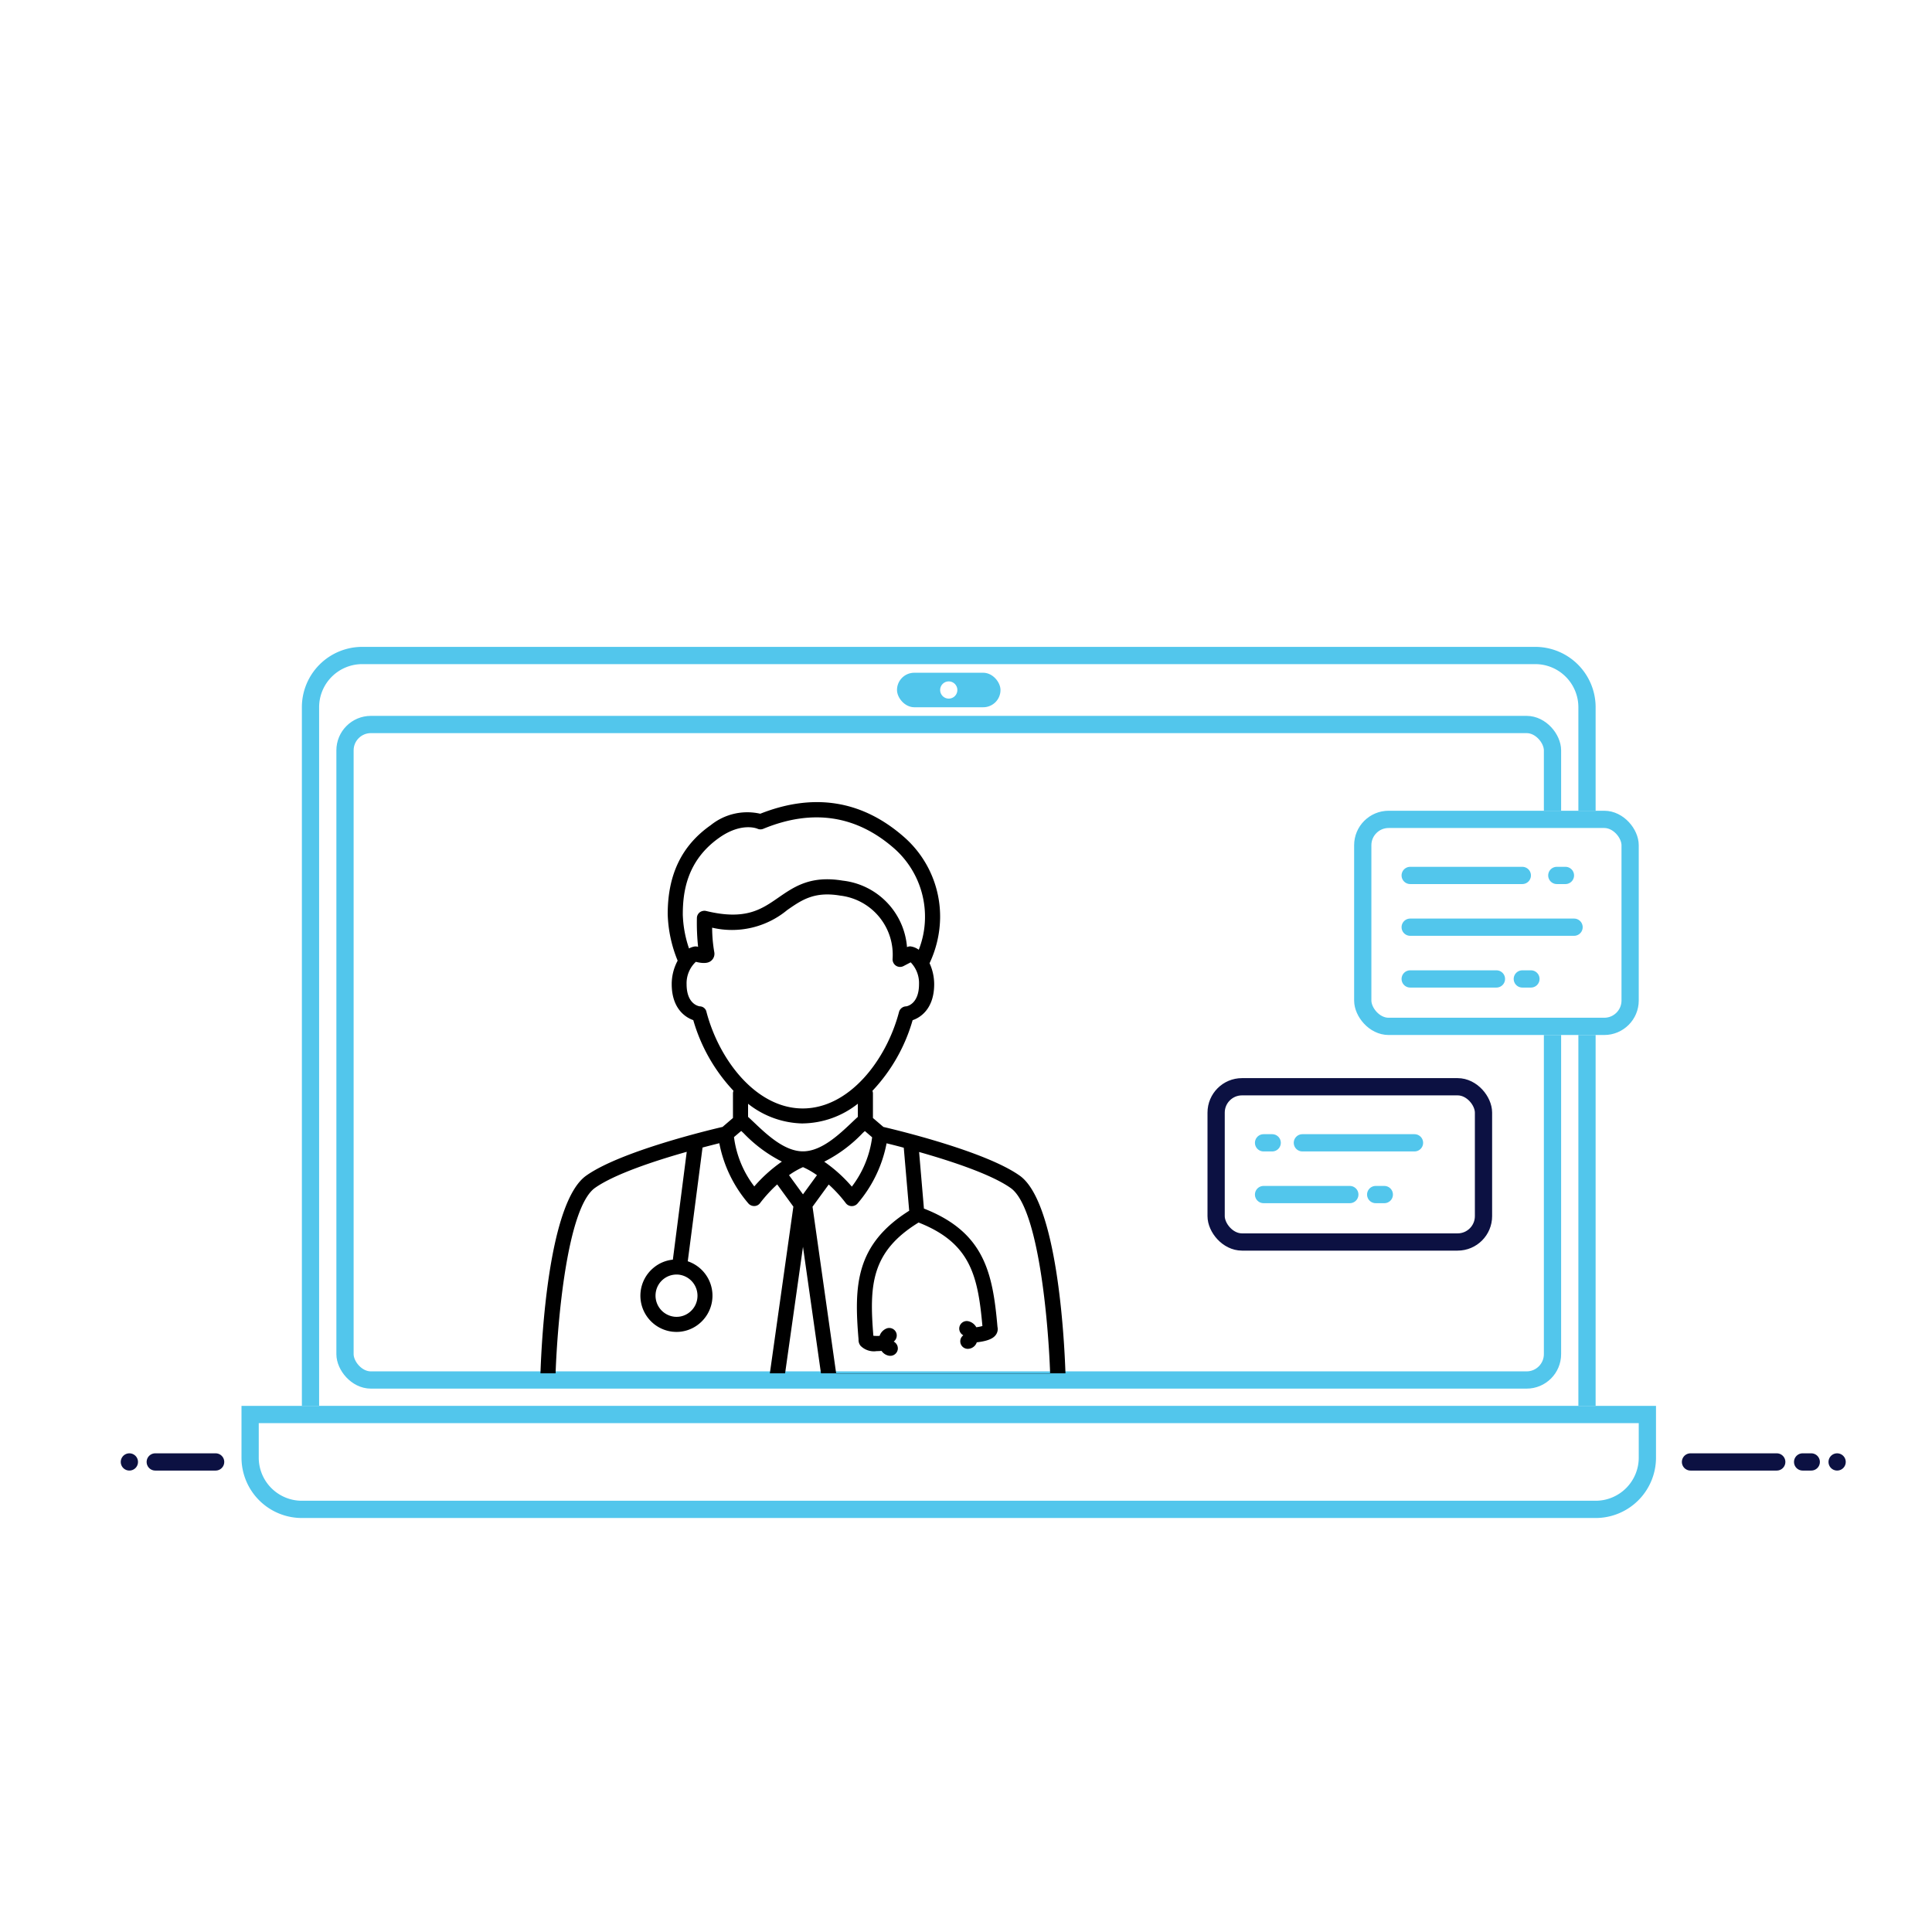 <svg xmlns="http://www.w3.org/2000/svg" width="224" height="224" viewBox="0 0 224 224"><g transform="translate(-328 -241)"><rect width="224" height="224" transform="translate(328 241)" fill="#fff"/><path d="M0,0H10" transform="translate(524 410.5)" fill="none" stroke="#0c1142" stroke-linecap="round" stroke-width="2"/><path d="M3,0h7" transform="translate(343 410.5)" fill="none" stroke="#0c1142" stroke-linecap="round" stroke-width="2"/><path d="M0,0H1" transform="translate(537 410.5)" fill="none" stroke="#0c1142" stroke-linecap="round" stroke-width="2"/><path d="M0,0H0" transform="translate(541 410.5)" fill="none" stroke="#0c1142" stroke-linecap="round" stroke-width="2"/><path d="M0,0H0" transform="translate(343 410.5)" fill="none" stroke="#0c1142" stroke-linecap="round" stroke-width="2"/><g transform="translate(363 316)" fill="#fff" stroke="#52c6ec" stroke-width="2"><path d="M7,0H143a7,7,0,0,1,7,7V90a0,0,0,0,1,0,0H0a0,0,0,0,1,0,0V7A7,7,0,0,1,7,0Z" stroke="none"/><path d="M7,1H143a6,6,0,0,1,6,6V89a0,0,0,0,1,0,0H1a0,0,0,0,1,0,0V7A6,6,0,0,1,7,1Z" fill="none"/></g><g transform="translate(356 404)" fill="#fff" stroke="#52c6ec" stroke-width="2"><path d="M0,0H164a0,0,0,0,1,0,0V6a7,7,0,0,1-7,7H7A7,7,0,0,1,0,6V0A0,0,0,0,1,0,0Z" stroke="none"/><path d="M1,1H163a0,0,0,0,1,0,0V6a6,6,0,0,1-6,6H7A6,6,0,0,1,1,6V1A0,0,0,0,1,1,1Z" fill="none"/></g><g transform="translate(367 324)" fill="#fff" stroke="#52c6ec" stroke-width="2"><rect width="142" height="78" rx="4" stroke="none"/><rect x="1" y="1" width="140" height="76" rx="3" fill="none"/></g><g transform="translate(-487 46)"><g transform="translate(972 289)" fill="#fff" stroke="#52c6ec" stroke-width="2"><rect width="33" height="26" rx="4" stroke="none"/><rect x="1" y="1" width="31" height="24" rx="3" fill="none"/></g><line x2="19" transform="translate(978.5 302.5)" fill="none" stroke="#52c6ec" stroke-linecap="round" stroke-width="2"/><line x2="13" transform="translate(978.5 296.5)" fill="none" stroke="#52c6ec" stroke-linecap="round" stroke-width="2"/><path d="M0,0H10" transform="translate(978.5 308.5)" fill="none" stroke="#52c6ec" stroke-linecap="round" stroke-width="2"/><path d="M0,0H1" transform="translate(995.5 296.5)" fill="none" stroke="#52c6ec" stroke-linecap="round" stroke-width="2"/><path d="M0,0H1" transform="translate(991.5 308.5)" fill="none" stroke="#52c6ec" stroke-linecap="round" stroke-width="2"/></g><g transform="translate(-504 71)"><g transform="translate(972 295)" fill="#fff" stroke="#0c1142" stroke-width="2"><rect width="33" height="20" rx="4" stroke="none"/><rect x="1" y="1" width="31" height="18" rx="3" fill="none"/></g><line x2="13" transform="translate(983 302.5)" fill="none" stroke="#52c6ec" stroke-linecap="round" stroke-width="2"/><path d="M0,0H10" transform="translate(978.5 308.5)" fill="none" stroke="#52c6ec" stroke-linecap="round" stroke-width="2"/><path d="M0,0H1" transform="translate(978.5 302.5)" fill="none" stroke="#52c6ec" stroke-linecap="round" stroke-width="2"/><path d="M0,0H1" transform="translate(991.5 308.5)" fill="none" stroke="#52c6ec" stroke-linecap="round" stroke-width="2"/></g><path d="M143.286,133a1.93,1.93,0,0,1,.256.011,2.458,2.458,0,0,1,2.167,2.7,2.429,2.429,0,0,1-.9,1.655,2.391,2.391,0,0,1-1.771.524,2.458,2.458,0,0,1-2.167-2.7,2.432,2.432,0,0,1,2.412-2.19Zm-.419-1.725a4.1,4.1,0,0,0-2.2.909,4.2,4.2,0,0,0,2.179,7.445c.151.011.291.024.443.024a4.134,4.134,0,0,0,2.61-.932,4.208,4.208,0,0,0-1.305-7.259l1.713-13.188c.792-.21,1.445-.373,1.946-.5a15.087,15.087,0,0,0,3.378,6.991.876.876,0,0,0,.653.291h.046a.838.838,0,0,0,.664-.361,16.665,16.665,0,0,1,1.969-2.144l1.876,2.575-2.726,19.328H129.271c.21-5.965,1.34-19.2,4.567-21.5,2.272-1.607,7-3.157,10.637-4.183Zm1.153-40.043c0-2.54.443-6.221,4.241-8.889,2.552-1.794,4.345-1.061,4.4-1.037a.859.859,0,0,0,.7.011c5.709-2.353,10.835-1.561,15.238,2.342a10.552,10.552,0,0,1,3.5,8.039,10.359,10.359,0,0,1-.722,3.646,2.062,2.062,0,0,0-.851-.373.071.071,0,0,1-.046-.011.777.777,0,0,0-.466.081,8.419,8.419,0,0,0-7.456-7.712c-3.729-.618-5.616.7-7.456,1.969-1.969,1.363-3.81,2.657-8.377,1.55a.912.912,0,0,0-.734.151.856.856,0,0,0-.338.675,26.553,26.553,0,0,0,.14,3.332c-.011,0-.024-.011-.035-.011a.91.91,0,0,0-.4-.024,2.073,2.073,0,0,0-.618.221,13.326,13.326,0,0,1-.722-3.961Zm1.515,5.511c1.27.326,1.666-.024,1.817-.163a1.042,1.042,0,0,0,.314-.978,16.849,16.849,0,0,1-.245-2.819,10.042,10.042,0,0,0,8.7-2.039c1.69-1.177,3.146-2.19,6.163-1.677a6.9,6.9,0,0,1,6.059,7.328.886.886,0,0,0,.384.792.864.864,0,0,0,.886.046l.827-.431a3.456,3.456,0,0,1,.967,2.528c0,2.307-1.375,2.552-1.468,2.575a.885.885,0,0,0-.851.653c-1.456,5.557-5.755,11.185-11.161,11.185s-9.7-5.627-11.161-11.185a.806.806,0,0,0-.781-.653c-.151-.024-1.526-.268-1.526-2.575a3.409,3.409,0,0,1,1.072-2.587Zm12.419,33.042,2.085,14.668H155.88Zm0-6.082-1.62-2.225a9.3,9.3,0,0,1,1.62-.932,9.262,9.262,0,0,1,1.62.932Zm0-8.225a10.5,10.5,0,0,0,6.361-2.284v1.526c-.21.186-.419.384-.664.618-1.5,1.421-3.553,3.378-5.7,3.378s-4.194-1.946-5.7-3.378c-.245-.233-.454-.431-.664-.618V113.2a10.505,10.505,0,0,0,6.361,2.284Zm-7.165.874c.093.081.175.163.268.245a16.357,16.357,0,0,0,4.45,3.308,17.3,17.3,0,0,0-3.2,2.878,11.9,11.9,0,0,1-2.353-5.72Zm9.624,3.565a16.367,16.367,0,0,0,4.45-3.308c.093-.093.175-.163.268-.245l.839.722a11.9,11.9,0,0,1-2.353,5.72,16.939,16.939,0,0,0-3.2-2.89Zm1.386,24.536-2.738-19.317,1.876-2.575a15.7,15.7,0,0,1,1.969,2.144.87.87,0,0,0,.664.361h.046a.876.876,0,0,0,.653-.291,15.071,15.071,0,0,0,3.378-6.991c.513.128,1.188.291,1.992.513l.629,7.305c-6.233,3.926-6.4,8.679-5.872,14.913a1.1,1.1,0,0,0,.221.734,2.171,2.171,0,0,0,1.876.629c.175,0,.373-.011.571-.024a1.314,1.314,0,0,0,.943.57h.07a.876.876,0,0,0,.874-.8.9.9,0,0,0-.478-.851.893.893,0,0,0,.314-.967.873.873,0,0,0-1.1-.57,1.407,1.407,0,0,0-.851.874,4.531,4.531,0,0,1-.722-.011c-.478-5.86-.268-9.74,5.243-13.13,6.011,2.365,6.874,6.151,7.4,12a4.4,4.4,0,0,1-.71.14,1.4,1.4,0,0,0-.991-.71.874.874,0,0,0-.513,1.643.872.872,0,0,0,.513,1.573,1.114,1.114,0,0,0,1.048-.757c1.317-.151,2.027-.466,2.307-1.026a1.113,1.113,0,0,0,.093-.757c-.548-6.291-1.526-10.987-8.528-13.725l-.559-6.559c3.623,1.026,8.365,2.575,10.625,4.183,3.227,2.295,4.358,15.53,4.567,21.5H161.8Zm26.587,0c-.14-4.194-.978-19.841-5.3-22.916-3.95-2.808-14.168-5.266-15.81-5.651l-1.212-1.037V112a.878.878,0,0,0-.059-.3,19.9,19.9,0,0,0,4.66-8.19c1-.338,2.5-1.41,2.5-4.183a5.873,5.873,0,0,0-.536-2.423,12.757,12.757,0,0,0,1.223-5.208,12.271,12.271,0,0,0-4.089-9.343C164.9,78.035,159.259,77.1,153,79.573a6.748,6.748,0,0,0-5.744,1.328c-3.356,2.353-4.987,5.72-4.987,10.311a15.289,15.289,0,0,0,1.153,5.395,5.753,5.753,0,0,0-.688,2.714c0,2.761,1.5,3.833,2.5,4.183a20.034,20.034,0,0,0,4.66,8.19.878.878,0,0,0-.059.3v2.854l-1.209,1.037c-1.655.384-11.86,2.843-15.81,5.651-4.334,3.076-5.161,18.722-5.3,22.916Z" transform="translate(263.146 255.773)"/><rect width="12" height="4" rx="2" transform="translate(432 319)" fill="#52c6ec"/><circle cx="1" cy="1" r="1" transform="translate(437 320)" fill="#fff"/></g></svg>
